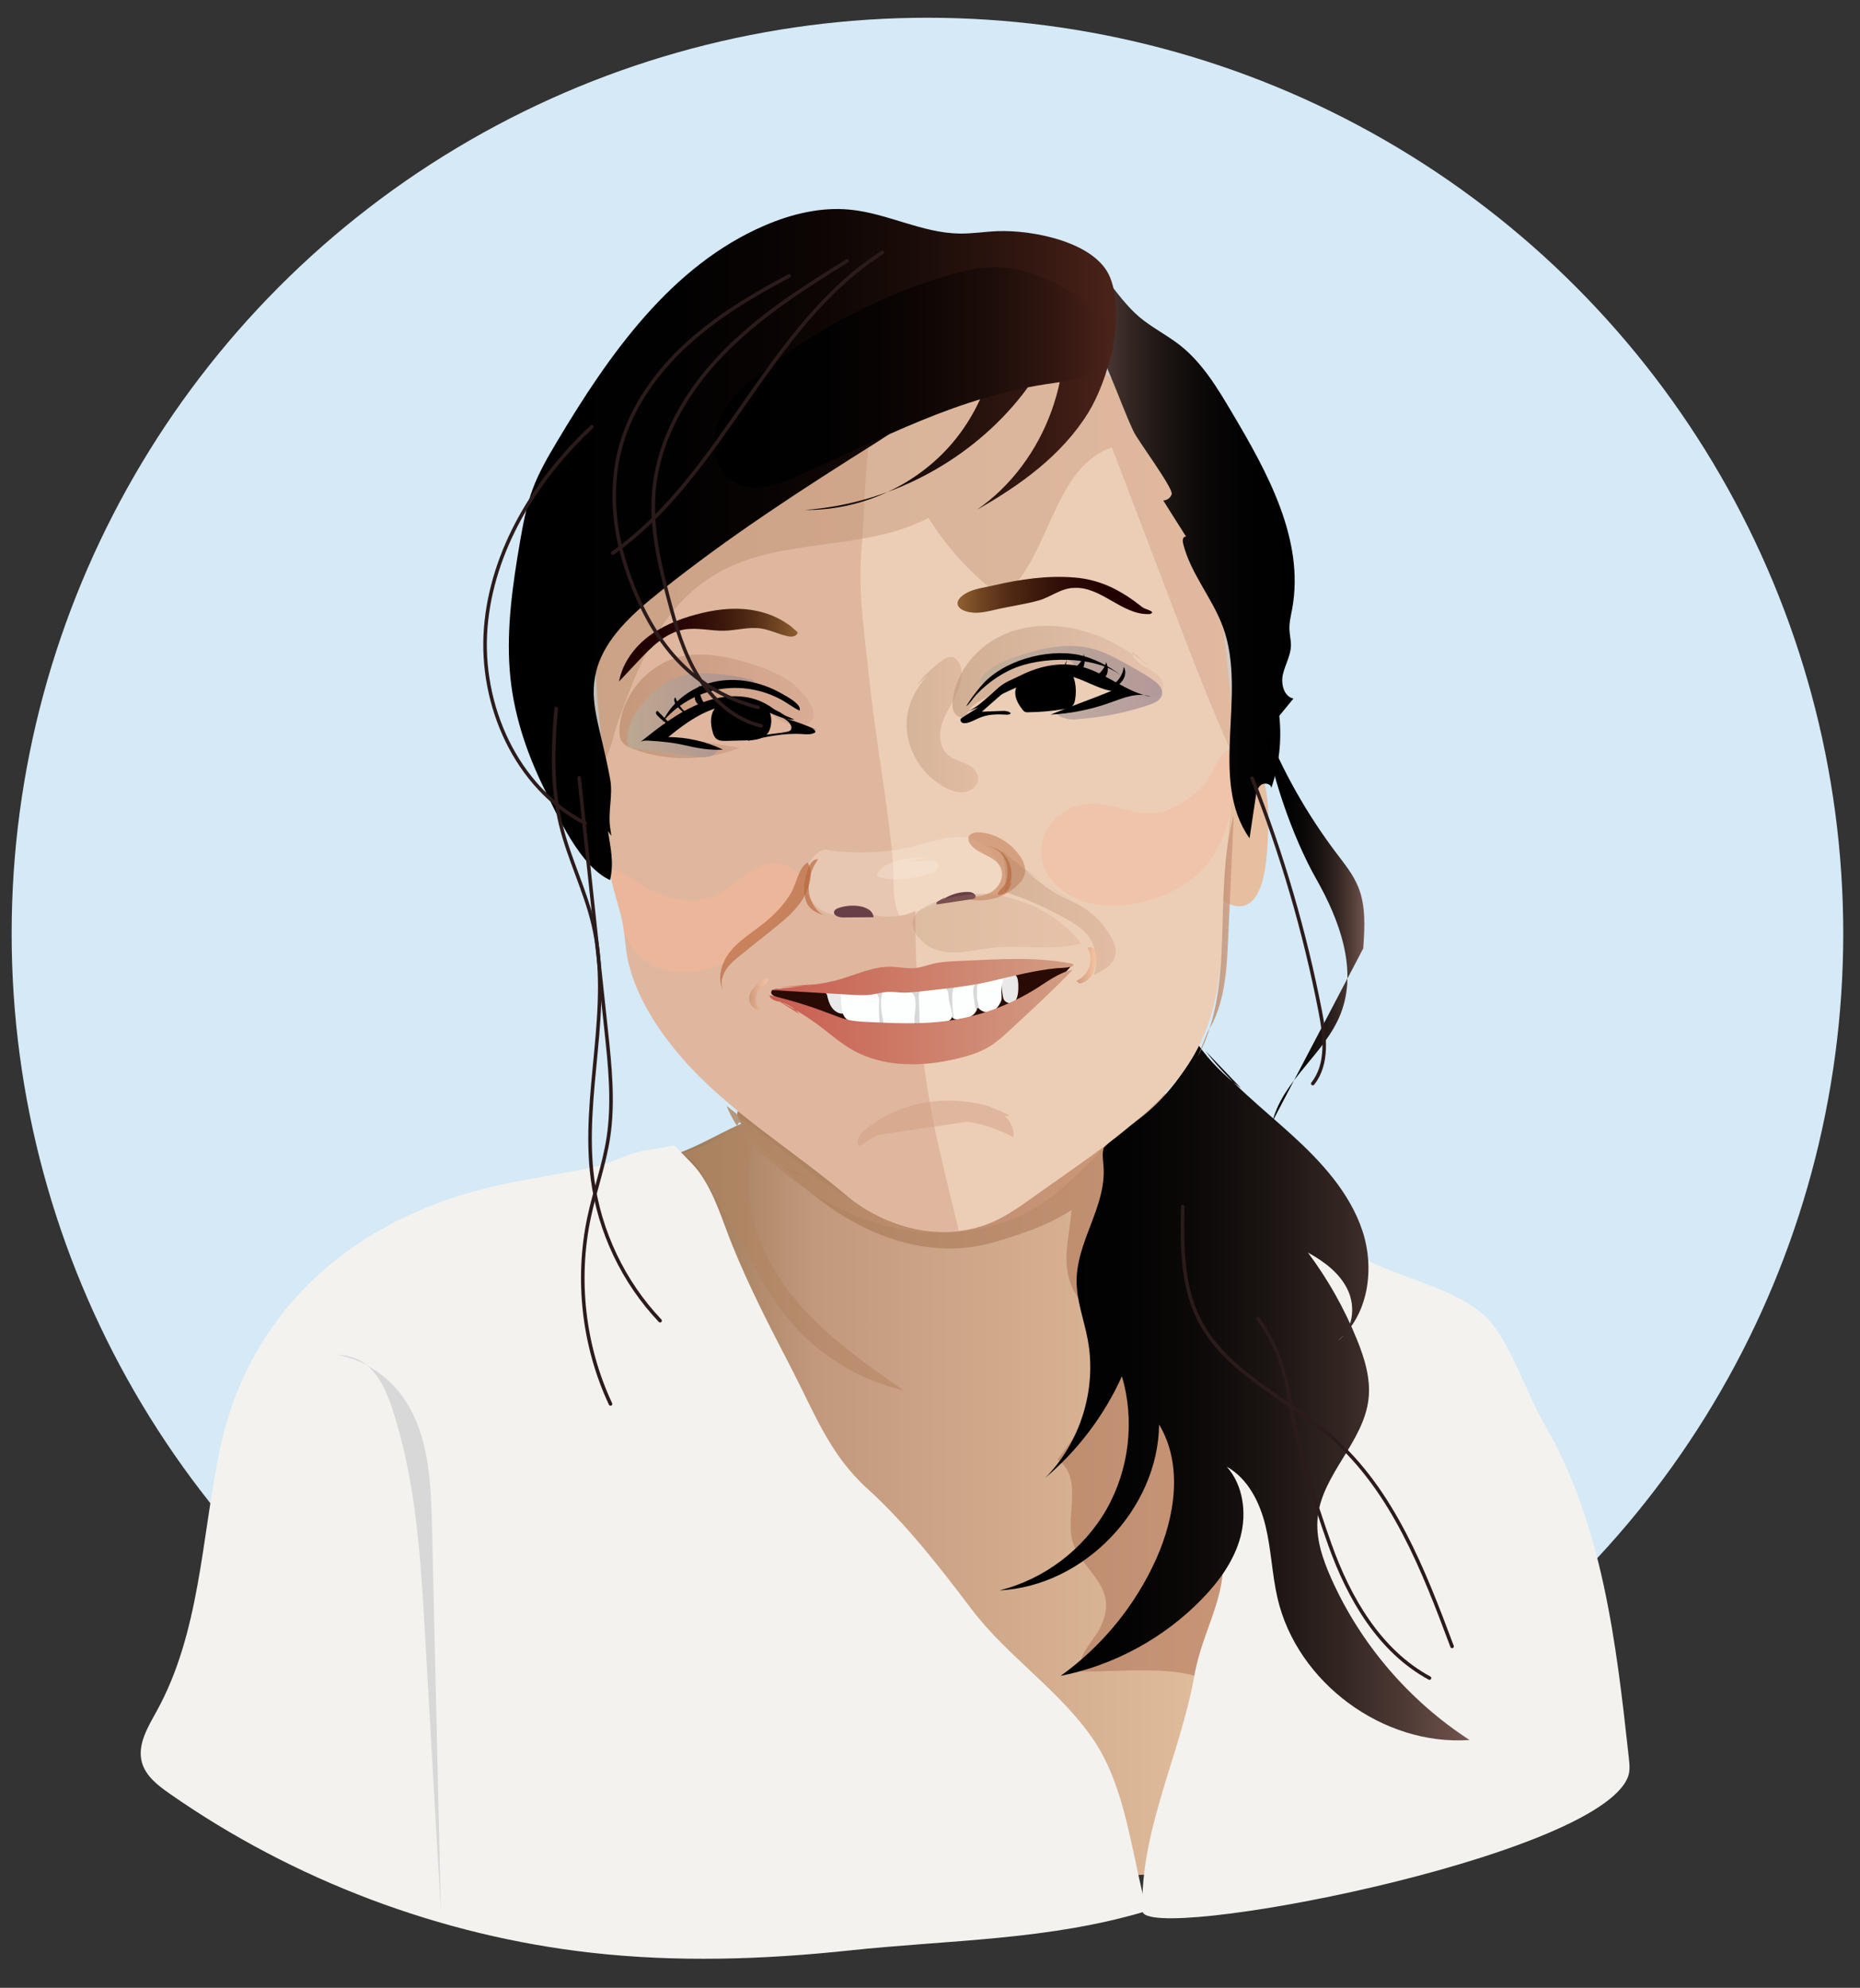 <svg viewBox="0 0 262 280" xmlns:xlink="http://www.w3.org/1999/xlink" xmlns="http://www.w3.org/2000/svg"><rect x="0" y="0" width="262" height="280" fill="#333333" stroke="none"/><defs><style>.cls-1{fill:url(#Namnlös_övertoning_73-2);}.cls-2{fill:url(#Namnlös_övertoning_85-2);}.cls-3{fill:url(#Namnlös_övertoning_1352);}.cls-4{fill:url(#Namnlös_övertoning_1495);}.cls-5{fill:url(#Namnlös_övertoning_1493);}.cls-6{fill:url(#Namnlös_övertoning_1464);}.cls-7{fill:url(#Namnlös_övertoning_1463);}.cls-8{fill:url(#Namnlös_övertoning_1331);}.cls-9{fill:url(#Namnlös_övertoning_1209);}.cls-10{fill:url(#Namnlös_övertoning_1185);}.cls-11{fill:#f3f2ef;}.cls-12{fill:#693f47;}.cls-13{fill:#ecceb7;}.cls-14{fill:#e9e9e9;}.cls-15{fill:#e6bea0;}.cls-16{fill:#fdffff;}.cls-17{fill:#d8d8d8;}.cls-18{fill:#d5e9f6;}.cls-19{fill:#290a04;}.cls-20{fill:url(#Namnlös_övertoning_1300-2);}.cls-20,.cls-21,.cls-22{opacity:.7;}.cls-23{fill:none;stroke:#2c1b1b;stroke-linecap:round;stroke-miterlimit:10;stroke-width:.5px;}.cls-24{fill:url(#Namnlös_övertoning_85-4);}.cls-24,.cls-25{opacity:.4;}.cls-26{fill:url(#Namnlös_övertoning_78-2);opacity:.41;}.cls-27{fill:url(#Namnlös_övertoning_85-6);opacity:.24;}.cls-28{fill:url(#Namnlös_övertoning_85-5);}.cls-28,.cls-29{opacity:.34;}.cls-29{fill:url(#Namnlös_övertoning_85-7);}.cls-21{fill:url(#Namnlös_övertoning_1300);}.cls-30{fill:url(#Namnlös_övertoning_85-3);}.cls-30,.cls-31{opacity:.82;}.cls-31{fill:url(#Namnlös_övertoning_85-8);}.cls-32{fill:url(#Namnlös_övertoning_1209-2);}.cls-33{fill:url(#Namnlös_övertoning_1352-2);}.cls-34{fill:url(#Namnlös_övertoning_73);}.cls-35{fill:url(#Namnlös_övertoning_85);}.cls-22{fill:url(#Namnlös_övertoning_78);}.cls-36{opacity:.59;}.cls-36,.cls-25{fill:#f5b59a;}.cls-37{fill:#fbecdf;opacity:.3;}.cls-38{fill:#d0997d;}.cls-38,.cls-39{opacity:.44;}.cls-39,.cls-40{fill:#b76439;}.cls-40{opacity:.64;}</style><linearGradient gradientUnits="userSpaceOnUse" y2="208.96" x2="183.3" y1="208.96" x1="92.47" id="Namnlös_övertoning_1185"><stop stop-color="#957550" offset=".01"></stop><stop stop-color="#c3997d" offset=".25"></stop><stop stop-color="#e7c5a3" offset="1"></stop></linearGradient><linearGradient gradientUnits="userSpaceOnUse" y2="161.33" x2="118.73" y1="161.33" x1="110.15" id="Namnlös_övertoning_85"><stop stop-color="#aa8260" offset="0"></stop><stop stop-color="#d0997d" offset="1"></stop></linearGradient><linearGradient xlink:href="#Namnlös_övertoning_85" y2="204.57" x2="189.77" y1="204.57" x1="103.85" id="Namnlös_övertoning_85-2"></linearGradient><linearGradient gradientUnits="userSpaceOnUse" y2="196.16" x2="207.02" y1="196.16" x1="140.81" id="Namnlös_övertoning_1209"><stop stop-color="#000" offset="0"></stop><stop stop-color="#020202" offset=".24"></stop><stop stop-color="#0c0908" offset=".42"></stop><stop stop-color="#1c1513" offset=".58"></stop><stop stop-color="#332622" offset=".73"></stop><stop stop-color="#503b36" offset=".87"></stop><stop stop-color="#73554e" offset="1"></stop></linearGradient><linearGradient xlink:href="#Namnlös_övertoning_85" y2="175.8" x2="159.67" y1="175.8" x1="95.7" id="Namnlös_övertoning_85-3"></linearGradient><linearGradient gradientUnits="userSpaceOnUse" y2="99.49" x2="114.61" y1="99.49" x1="87.25" id="Namnlös_övertoning_78"><stop stop-color="#aa8260" offset="0"></stop><stop stop-color="#ddb5a1" offset="1"></stop></linearGradient><linearGradient xlink:href="#Namnlös_övertoning_78" y2="94.61" x2="164.08" y1="94.61" x1="134.17" id="Namnlös_övertoning_78-2"></linearGradient><linearGradient xlink:href="#Namnlös_övertoning_85" y2="77.7" x2="178.89" y1="77.7" x1="79.37" id="Namnlös_övertoning_85-4"></linearGradient><linearGradient gradientUnits="userSpaceOnUse" y2="83.88" x2="162.28" y1="83.88" x1="134.87" id="Namnlös_övertoning_1463"><stop stop-color="#8f6030" offset="0"></stop><stop stop-color="#704522" offset=".12"></stop><stop stop-color="#532c16" offset=".26"></stop><stop stop-color="#3c180c" offset=".42"></stop><stop stop-color="#2b0a05" offset=".58"></stop><stop stop-color="#220201" offset=".76"></stop><stop stop-color="#1f0000" offset="1"></stop></linearGradient><linearGradient gradientUnits="userSpaceOnUse" y2="90.87" x2="112.51" y1="90.87" x1="87.2" id="Namnlös_övertoning_1464"><stop stop-color="#1f0000" offset="0"></stop><stop stop-color="#220201" offset=".24"></stop><stop stop-color="#2b0a05" offset=".42"></stop><stop stop-color="#3c180c" offset=".58"></stop><stop stop-color="#532c16" offset=".74"></stop><stop stop-color="#704522" offset=".88"></stop><stop stop-color="#8f6030" offset="1"></stop></linearGradient><linearGradient gradientUnits="userSpaceOnUse" y2="96.17" x2="163.71" y1="96.17" x1="138.01" id="Namnlös_övertoning_1300"><stop stop-color="#b9ae9a" offset="0"></stop><stop stop-color="#9e8791" offset="1"></stop></linearGradient><linearGradient xlink:href="#Namnlös_övertoning_1300" y2="100.72" x2="106.77" y1="100.72" x1="88.35" id="Namnlös_övertoning_1300-2"></linearGradient><linearGradient gradientUnits="userSpaceOnUse" y2="140.01" x2="108.21" y1="140.01" x1="105.51" id="Namnlös_övertoning_73"><stop stop-color="#d0997d" offset="0"></stop><stop stop-color="#f5c5a3" offset="1"></stop></linearGradient><linearGradient xlink:href="#Namnlös_övertoning_73" y2="135.97" x2="154.47" y1="135.97" x1="151.6" id="Namnlös_övertoning_73-2"></linearGradient><linearGradient xlink:href="#Namnlös_övertoning_85" y2="102.06" x2="137.78" y1="102.06" x1="127.71" id="Namnlös_övertoning_85-5"></linearGradient><linearGradient xlink:href="#Namnlös_övertoning_85" y2="130.02" x2="152.29" y1="130.02" x1="128.53" id="Namnlös_övertoning_85-6"></linearGradient><linearGradient xlink:href="#Namnlös_övertoning_85" y2="128.53" x2="157.17" y1="128.53" x1="141.01" id="Namnlös_övertoning_85-7"></linearGradient><linearGradient gradientUnits="userSpaceOnUse" y2="143.26" x2="151.13" y1="143.26" x1="108.41" id="Namnlös_övertoning_1493"><stop stop-color="#c95d51" offset="0"></stop><stop stop-color="#d29e82" offset="1"></stop></linearGradient><linearGradient gradientUnits="userSpaceOnUse" y2="137.62" x2="151.21" y1="137.62" x1="108.49" id="Namnlös_övertoning_1495"><stop stop-color="#c95d51" offset="0"></stop><stop stop-color="#d29e82" offset="1"></stop></linearGradient><linearGradient gradientUnits="userSpaceOnUse" y2="76.32" x2="182.38" y1="76.32" x1="150.7" id="Namnlös_övertoning_1331"><stop stop-color="#73554e" offset="0"></stop><stop stop-color="#503b36" offset=".13"></stop><stop stop-color="#332622" offset=".27"></stop><stop stop-color="#1c1513" offset=".42"></stop><stop stop-color="#0c0908" offset=".58"></stop><stop stop-color="#020202" offset=".76"></stop><stop stop-color="#000" offset="1"></stop></linearGradient><linearGradient gradientUnits="userSpaceOnUse" y2="76.71" x2="157.19" y1="76.71" x1="71.67" id="Namnlös_övertoning_1352"><stop stop-color="#000" offset="0"></stop><stop stop-color="#020101" offset=".28"></stop><stop stop-color="#0c0504" offset=".5"></stop><stop stop-color="#1c0d09" offset=".69"></stop><stop stop-color="#331711" offset=".86"></stop><stop stop-color="#4b231a" offset="1"></stop></linearGradient><linearGradient xlink:href="#Namnlös_övertoning_1209" y2="130.03" x2="192.19" y1="130.03" x1="178.08" id="Namnlös_övertoning_1209-2"></linearGradient><linearGradient xlink:href="#Namnlös_övertoning_1352" y2="53.15" x2="156.77" y1="53.15" x1="100.61" id="Namnlös_övertoning_1352-2"></linearGradient><linearGradient xlink:href="#Namnlös_övertoning_85" y2="131.83" x2="173.79" y1="131.83" x1="168.71" id="Namnlös_övertoning_85-8"></linearGradient></defs><g id="MOA_2"><g id="BG-3"><circle r="129" cy="131.5" cx="130.64" class="cls-18"></circle></g><path d="M92.47,163.35c5.96,23.24,12.43,47.44,28.37,65.37,3.79,4.26,8.04,8.08,11.89,12.29,3.55,3.89,7.47,8.35,10.24,12.81s4.35,8.22,10.34,9.7c4.34,1.07,8.91,.57,13.33-.08,1.7-.25,3.41-.52,5.02-1.13,4.26-1.62,7.36-5.49,9.09-9.7,4.26-10.36,2.36-22.1,.17-32.73-1.17-5.71-2.47-11.39-3.77-17.07-1.18-5.19-1.52-11.84-5.01-16.05-3.59-4.33-5-8.96-5.46-14.59-.42-5.16-.15-10.38-.92-15.5-.09-.6-.2-1.21-.53-1.71-1.07-1.65-3.56-1.25-5.39-.52-7.66,3.05-14.44,7.9-22.93,8.36-3.8,.2-7.58-1.79-11.16-3.03-4.06-1.4-8.19-2.68-12.47-3.14-8.02-.86-13.12,5.08-20.81,6.74Z" class="cls-10"></path><g><path d="M110.15,158.34c.13,.17,.28,.32,.41,.48,2.72,1.84,5.45,3.68,8.17,5.51l-8.59-6Z" class="cls-35"></path><path d="M189.25,230.99c-.16-1.06-.35-2.16-.52-3.32-2.06-13.6-3.02-27.25-4.85-40.87-.27-1.98-.56-3.99-1.35-5.83-.81-1.89-2.12-3.53-3.55-5.02-3.36-3.51-7.39-6.28-11.43-8.98-2.75-1.84-5.68-3.7-8.98-3.96-.58-.05-1.14-.03-1.69,.04,.39-1.25,.57-2.56,.43-3.88-4.44,2.55-8.88,5.1-13.32,7.65-3.75,2.15-7.72,4.37-12.05,4.4-2.86,.02-5.64-.93-8.22-2.16-5.06-2.41-9.57-5.93-13.16-10.23l-3.35-2.26c-1.1-.74-3.09-1.17-3.34,.14-.11,.59,.3,1.14,.69,1.59,4.18,4.87,8.7,9.56,14.16,12.94,5.46,3.38,12,5.35,18.34,4.38,2.01-.31,3.97-.9,5.9-1.55,2.78-.93,5.55-2.02,7.98-3.63-.3,4.04-1.66,7.7,.4,11.51,1.17,2.15,2.77,4.09,3.53,6.42,1.98,6.01-2.07,12.18-5.91,17.22,3.75,2.57,1,8.13,2.17,11.68,1.39,4.22,6.55,6.17,3.94,11.8-1,2.17-3.5,4.08-2.75,6.35,5.41,.25,17.95-1.69,20,3.72,1.84,4.85-5.68,11.32,.49,13.84,4.26,1.74,10.96-4.38,13.29-7.11,4.28-5.03,3.98-9.31,3.13-14.87Z" class="cls-2"></path></g><path d="M167.44,170.33c-.49-.07-1.03-.13-1.43,.16-.46,.33-.54,.97-.58,1.53-.95,15.47,3.55,30.54,6.57,45.55,1.35,6.7-2.57,11.67-3.76,18.44-1.94,11.03-7.69,21.85-7.31,33.17,.15,4.66,63.97-7.42,68.38-18.88,.32-.84,.23-1.77,.13-2.66-1.77-16.21-3.71-32.96-11.9-47.05-2.43-4.17-4.7-11.19-7.79-14.63-3.49-3.89-11.02-5.63-15.66-7.74-8.47-3.84-17.46-6.51-26.66-7.88Z" class="cls-11"></path><path d="M169.82,148.05c3.42,4.5,7.95,8,12.13,11.8,4.18,3.8,8.16,8.13,9.95,13.49,1.79,5.36,.87,11.97-3.5,15.55,2.17-1.49,2.58-4.72,1.48-7.12s-3.33-4.07-5.64-5.33c2.81,3.76,5.13,7.88,6.89,12.22,1.09,2.68,1.97,5.54,1.64,8.41-.69,6.06-6.54,10.6-7.16,16.67-.3,2.94,.69,5.85,1.89,8.55,4.12,9.27,10.99,17.29,19.5,22.8-12.17,.87-24.3-8.09-27.05-19.98-.77-3.34-.88-6.81-1.68-10.14s-2.47-6.69-5.46-8.37c2.31,2.61,2.82,6.48,1.93,9.85s-3.01,6.29-5.44,8.79c-5.34,5.5-12.38,9.33-19.9,10.82,5.84-4.18,10.55-9.95,13.48-16.51,2.67-5.99,3.76-13.28,.39-18.9-.13,11.91-10.58,22.78-22.48,23.37,6.28-1.56,11.85-5.78,15.06-11.4,3.21-5.62,4.02-12.56,2.18-18.76-2.48,5.5-6.2,10.43-10.81,14.32,4.99-5.02,7.31-12.57,5.99-19.53-.52-2.77-1.58-5.46-1.56-8.28,.03-5.52,4.17-10.48,3.8-15.98-.07-1.03-.29-2.11,.15-3.04,.43-.9,1.36-1.43,2.22-1.94,4.77-2.86,8.64-7.2,10.95-12.25,1.68,2.34,3.73,4.42,6.05,6.12" class="cls-9"></path><path d="M109.17,163.91c-3.04-1.93-5.46-4.81-6.83-8.14,3.41,2.7,6.82,5.41,10.24,8.11,2.34,1.85,4.69,3.72,7.32,5.13,3.61,1.95,7.7,3.01,11.8,3.06,2.62,.03,5.27-.35,7.71-1.3,7.57-2.96,12.45-11,20.26-13.26-2.11,2.1-4.22,4.21-6.33,6.31-1.91,1.91-3.84,3.82-6.06,5.37-5.26,3.67-11.97,5.03-18.35,4.26-6.37-.77-12.41-3.57-17.5-7.48-2.7-2.07-5.16-4.46-7.31-7.1,.65,.29,.19-1.25-.12-.61s-.94,1.05-1.56,1.41c-2.11,1.24-4.39,2.2-6.75,2.86,1.81,.41,2.92,2.19,3.82,3.81,1.96,3.53,3.93,7.06,5.89,10.59,1.7,3.05,3.4,6.12,5.61,8.82,4.1,5.03,9.91,8.63,16.24,10.08-5.93-4.14-11.96-8.38-16.32-14.15-4.36-5.77-6.85-13.43-4.75-20.35,2.2,2.29,5.06,3.92,8.15,4.66" class="cls-30"></path><path d="M173.29,111.76c.86-2.98,1.73-5.55,2.11-6.77,3.07,3.23,3.44,8.14,3.21,12.59-.15,2.84-.27,11.98-5.61,9.71-3.17-1.35-1.49-9.33,.29-15.52Z" class="cls-15"></path><path d="M85.8,122.16c.34,2.33,1.08,4.52,1.69,6.83s.51,4.59,1.11,6.91c1.24,4.84,4.2,9.37,7.44,13.1,6.62,7.61,15.44,12.82,23.07,19.28,5.61,4.75,13.82,6.81,20.57,3.91,2.2-.94,4.16-2.35,6.1-3.74,6.79-4.88,14.04-9.44,19.56-15.82,6.07-7.02,6.92-15.39,6.97-24.4,.05-9.04,2.25-18.6,1.31-27.51-1.05-9.94-1.82-20.55-5.22-30-3.72-10.36-11.49-19.89-22.11-22.8-6.96-1.9-14.37-.82-21.38,.87-8.43,2.04-16.64,4.94-24.48,8.64-3.82,1.81-7.65,3.88-10.37,7.12-5.78,6.87-6.44,16.83-6.32,25.41,.07,4.86,.48,9.72,1.03,14.54,.61,5.39,.68,10.32,.86,15.76,.02,.64,.08,1.27,.17,1.89Z" class="cls-13"></path><path d="M111.61,96.27c-1.94-1.49-4.29-2.34-6.64-3.02-2.93-.84-6.03-1.43-9-.78-4.73,1.04-8.49,5.49-8.71,10.33-.02,.51,0,1.04,.23,1.49,.34,.64,1.07,.98,1.75,1.23,4.78,1.77,10.2,1.7,14.94-.18-3.88-.64-7.75-1.28-11.63-1.93,1.96-1.08,3.92-2.16,5.88-3.24,1.61-.89,3.31-1.8,5.15-1.83,3.24-.05,6.25,4.19,9.03,3.89,4.17-.45,.84-4.56-1-5.96Z" class="cls-22"></path><path d="M164.08,95.79c-3.04-2.81-6.49-5.25-10.41-6.59s-8.33-1.5-12.13,.12-6.86,5.19-7.34,9.29c-.08,.66-.07,1.38,.32,1.92s1.29,.73,1.71,.22c.07-.84,.85-1.42,1.57-1.86,3-1.84,6.29-3.29,9.78-3.8s7.18-.05,10.22,1.72c1.07,.62,2.1,1.42,3.33,1.6s2.71-.59,2.72-1.82c.02-2.3-4.38-2.56-4.38-4.86" class="cls-26"></path><path d="M131.77,159.43c-2.23-10.39-2.79-20.59-2.84-31.18-.67,.41-1.43,.67-2.21,.74-1.17-2.08-.74-5.24-.94-7.56-.24-2.72-.57-5.42-.94-8.12-.75-5.52-1.66-11.01-2.27-16.55-.23-2.08-.46-4.15-.69-6.23-.34-3.1-.68-6.2-.68-9.31,0-2.11,.17-4.21,.33-6.32,.44-5.67,.42-28.75,8.49-30.74-8.23,2.03-21.94,9.62-29.6,13.25-3.82,1.81-7.65,3.88-10.37,7.12-5.78,6.87-6.44,16.83-6.32,25.41,.07,4.86,.48,9.72,1.03,14.54,.61,5.39,.68,10.32,.86,15.76,.02,.64,.08,1.27,.17,1.89,.34,2.33,1.08,4.52,1.69,6.83,.61,2.33,.51,4.59,1.11,6.91,1.24,4.84,4.2,9.37,7.44,13.1,6.62,7.61,15.44,12.82,23.07,19.28,4.38,3.71,10.34,5.76,15.96,5.11-1.19-4.89-2.33-9.46-3.3-13.95Z" class="cls-38"></path><path d="M122.48,128.65c2.32,.91,4.94,.33,7.28-.52s4.66-1.94,7.14-2.06c1.26-.06,2.72,.06,3.55-.88,.54-.62,.61-1.52,.49-2.33-.34-2.22-2.08-4.16-4.25-4.74-2.41-.65-4.92,.29-7.33,.92-4.11,1.09-8.44,1.33-12.64,.71-.22-.03-.44-.07-.66-.04-.34,.04-.64,.24-.91,.45-1.24,1-1.94,2.63-1.81,4.21s1.08,3.08,2.46,3.86c1.61,.91,3.56,.84,5.41,.75,1.88-.09,3.77-.19,5.65-.28" class="cls-37"></path><path d="M101.19,80.65c8.94-5.03,20.51-2.94,29.6-7.7,2.08,3.36,4.66,6.41,7.64,9.01,.89,.78,2,1.57,3.15,1.29,.78-.18,1.37-.82,1.86-1.46,4.76-6.23,5.78-16.19,13.18-18.78,2.81,7.38,5.62,14.75,8.43,22.13,3.2,8.39,6.4,16.8,10.31,24.89,5.41-13.77,4.59-29.85-2.19-43-6.73-13.07-20.81-23.46-35.37-21.39-7.88,1.12-14.83,5.61-21.3,10.24-10.89,7.79-21.36,16.38-29.64,26.9-3.19,4.05-6.11,8.52-7.14,13.58-.5,2.47-.88,10.85,2.28,12.18,3.4,1.43,4.09-4.22,5.04-6.84,2.94-8.13,6.18-16.56,14.16-21.04Z" class="cls-24"></path><path d="M140,82.45c3.7-.86,7.51-1.41,11.3-1.11s6.65,1.84,9.63,4.2c.37,.29,1.65,.52,1.3,.83-.13,.11-.32,.13-.49,.13-3.73,.06-6.67-3.89-10.4-3.69-1.84,0-3.34,1.3-5.03,1.77-1.98,.55-4.17,.84-6.2,1.32-1.06,.25-2.14,.5-3.22,.38-2.01-.23-2.83-1.45-.98-2.62,1.17-.74,2.77-.9,4.09-1.21Z" class="cls-7"></path><path d="M112.51,89.29c-1.74-1.93-4.26-3.04-6.83-3.4s-5.2,0-7.71,.69c-2.43,.66-4.81,1.64-6.78,3.19s-3.53,3.74-3.99,6.22c.92-.98,1.85-1.96,2.77-2.94,1.78-1.89,3.75-3.89,6.31-4.36,1.9-.35,3.84,.2,5.76,.15,1.71-.04,3.41-.56,5.11-.32,1.39,.2,2.66,.9,4.05,1.14,.51,.08,1.25-.16,1.11-.65-.52-.45-1.04-.9-1.55-1.34" class="cls-6"></path><path d="M149.17,100.87c1.04,.51,2.25,.47,3.39,.37,3.18-.28,6.32-.94,9.34-1.96,.75-.26,1.61-.65,1.78-1.43,.19-.88-.62-1.64-1.37-2.15-1.22-.83-2.5-1.55-3.79-2.26-1.52-.83-3.07-1.65-4.75-2.08-3.61-.93-7.43,.01-10.95,1.26-1.44,.51-2.9,1.1-4,2.18-.44,.44-.84,1-.82,1.62,3.11-1.57,6.3-3.16,9.75-3.63,1.08-.15,2.25-.16,3.17,.41,.19,.12,.37,.38,.22,.53-.05,.05-.13,.07-.2,.08-1.44,.3-3.03,.12-4.31,.85,1.82-.09,3.66-.13,5.46,.17s3.58,.96,4.98,2.13c.11,.09,.21,.19,.26,.31,.08,.22-.04,.47-.22,.62s-.42,.21-.65,.26c-2.6,.66-5.17,1.46-7.69,2.39,.84,.64,1.94,.93,2.99,.78" class="cls-21"></path><path d="M143.98,99.9c.13,.17,.28,.34,.48,.4,.11,.04,.23,.03,.35,.03,1.7-.02,3.4-.17,5.08-.45,.45-.07,.95-.18,1.24-.53,.19-.22,.26-.52,.31-.81,.15-.82,.14-1.66-.03-2.48-.11-.54-.32-1.11-.79-1.41-.22-.14-.48-.2-.74-.25-3.41-.63-9.17,1.36-5.9,5.49Z"></path><path d="M143.38,96.73c-2.05,.95-4.01,1.79-5.91,3.07,1.18-.8,2.16-2.08,3.26-3.01,.9-.76,1.91-1.09,2.96-1.62,2.63-1.33,5.67-2.01,8.59-1.28,3.49,.88,6.33,3.63,9.87,4.26-1.85-.72-3.89,.15-5.76,.82-2.7,.97-5.54,1.54-8.4,1.69,2.65-1.1,5.92-2.24,8.57-3.34-1.91-.28-4.08-1.73-5.98-2.11-2.36-.48-5.03,.51-7.21,1.52Z"></path><path d="M138.16,96.67c2.98-3.6,9.24-5.35,13.82-4.42,1.71,.35,4.23,1.48,6.01,2.96-3.66-2.96-11.51-2.77-15.5-.93-1.27,.58-2.45,1.34-3.53,2.23-.54,.45-1.06,.94-1.54,1.46-.42,.45-.83,1.2-1.33,1.52,.58-.97,1.33-1.94,2.06-2.82Z"></path><path d="M106.73,96.28c-1.49-.87-3.26-1.08-4.97-1.26-1.52-.17-3.06-.33-4.57-.09-2.59,.42-4.87,2.04-6.57,4.03-1.3,1.52-2.36,3.41-2.26,5.41,.02,.37,.12,.8,.45,.96,.11,.05,.23,.07,.35,.09,2.95,.39,5.9,.79,8.86,1.18,1.16,.16,2.68,.11,3.09-.99-2.94-.9-5.95-1.59-8.99-2.07,.53-.77,1.06-1.54,1.6-2.31,.58-.84,1.17-1.7,1.92-2.4,1.42-1.34,3.35-2.06,5.29-2.33s3.91-.1,5.85,.14c-.72-.72-1.54-1.35-2.42-1.86" class="cls-20"></path><path d="M111.05,101.01c-1.27-.55-2.35-1.48-3.6-2.08-2.68-1.3-5.92-1.01-8.69,.1-3.31,1.32-5.8,3.31-8.58,5.5,.34-.24,.8-.22,1.21-.2,1.8,.1,3.39,.26,5.13,.66s3.52,.72,5.32,.6c-2.4-1.16-5.06-1.76-7.72-1.76,1.72-1.4,3.51-2.75,5.54-3.63s4.34-1.28,6.48-.69c1.96,.54,3.74,1.88,5.78,1.85-1.24-.51-2.43-1.14-3.55-1.88"></path><path d="M112.14,101.82c.7,.22,1.4,.46,2.09,.72,.29,.11,.62,.29,.63,.6-.51,.37-1.21,.3-1.84,.26-2.6-.18-5.18,.4-7.72,.97,1.62-1.02,3.67-.91,5.55-1.29,.18-.04,.36-.08,.49-.21,.3-.31,.07-.83-.23-1.13-.3-.31-.67-.56-1.08-.72,1.73,.47,3.42,1.08,5.06,1.82"></path><path d="M137.84,99.62l-2.27,1.44c-.1,.06-.2,.13-.25,.23-.08,.18,.03,.4,.2,.5s.38,.09,.58,.06c.73-.12,1.36-.55,2.05-.81,1.1-.43,2.32-.45,3.51-.38,.26,.02,.55,.02,.72-.18-.3-.35-.83-.36-1.28-.34-.93,.04-1.87,.08-2.8,.11,.95-.83,1.9-1.66,2.85-2.5,.37-.33,.78-.73,.75-1.23-.71,.04-1.32,.47-1.87,.92-1.22,1-2.33,2.18-3.77,2.8"></path><path d="M110.68,98.03c-2.84-1.77-6.3-2.65-9.6-2.08s-6.37,2.69-7.75,5.74c2-2.39,4.86-4.05,7.94-4.59s6.33,.04,9.03,1.6c.78,.45,1.5,1.01,2.32,1.4,.34-.77-1.36-1.73-1.93-2.08Z"></path><path d="M100.41,103.2c.1,.31,.23,.63,.47,.84,.38,.33,.93,.33,1.43,.32,.97-.03,1.94-.05,2.9-.08,1.07-.03,2.29-.13,2.93-.98,.24-.32,.37-.72,.44-1.12,.14-.79,.07-1.68-.46-2.28-.52-.59-1.34-.78-2.11-.94-1.71-.34-3.56-.65-5.23,.05,.11-.03,.22-.05,.32-.07-.12,.52-.55,.95-.74,1.46-.33,.9-.22,1.89,.06,2.79Z"></path><path d="M99.72,99.63c-.87-.74-1.31-1.95-1.14-3.07-.53,.5-.85,1.26-.68,1.96s.97,1.24,1.65,1c.14-.05,.29-.17,.24-.31"></path><path d="M96.86,100.82c-.55-.39-1.05-.84-1.49-1.35-.31-.36-.58-.93-.24-1.25,.33,.93,.95,1.76,1.75,2.34"></path><path d="M94.49,102.24c-.7-.37-1.34-.86-1.88-1.44-.1-.1-.19-.22-.21-.36s.07-.3,.21-.31c.65,.66,1.3,1.32,1.95,1.97"></path><path d="M149.76,94.93c.64-.29,1.29-.59,1.84-1.04s.99-1.06,1.08-1.76c.15,.7,.17,1.47-.18,2.09s-1.19,1.01-1.82,.66c-.03-.01-.05-.03-.08-.04"></path><path d="M153.77,95.46c.99-.32,1.79-1.17,2.05-2.18,.21,.52,.31,1.11,.12,1.64s-.71,.96-1.26,.92c-.08,0-.18-.03-.22-.1s0-.19,.09-.18"></path><path d="M156.59,96.53c.94-.52,1.59-1.52,1.7-2.59,.35,.54,.24,1.27-.1,1.81s-.87,.94-1.38,1.31"></path><path d="M149.28,94.47c.7-.57,1.11-1.48,1.09-2.38-.04,.86-.23,1.7-.56,2.49"></path><path d="M143.68,120.58c.53,.79,.91,1.77,.64,2.68-.15,.5-.48,.92-.85,1.3-2.07,2.12-5.43,2.85-8.2,1.8,1.4,.03,2.86,.05,4.1-.57s2.17-2.13,1.67-3.43c-.46-1.2-1.82-1.71-2.95-2.31-2.44-1.31-2.25-3.27,.65-2.72,1.97,.37,3.82,1.61,4.93,3.27Z" class="cls-39"></path><path d="M112.69,123.84c.06-.13,.1-.26,.08-.4-.04-.29-.31-.46-.6-.56-.62-.75-1.59-1.25-2.57-1.32-1.62-.12-3.17,.66-4.49,1.59-1.33,.93-2.53,2.05-3.98,2.79-2.95,1.51-6.12,.96-9.04-.32-1.31-.57-2.23-1.29-3.35-2.1-.37-.27-1.95-.82-2.92-1.27,.34,2.29,1.07,4.45,1.67,6.74,.2,.78,.33,1.55,.42,2.32,1.08,2.47,2.72,4.48,5.72,5.28,3.97,1.06,8.29-.36,11.52-2.89,3.13-2.46,5.38-5.87,7.28-9.37l.38,.25c0-.26-.05-.51-.12-.75Z" class="cls-36"></path><path d="M107.56,130.07c-1.59,1.27-3.38,2.34-4.67,3.92s-1.97,3.89-.97,5.67c-.48-.92-.27-2.08,.28-2.97s1.37-1.55,2.18-2.2c1.47-1.18,2.93-2.35,4.4-3.53,1.7-1.36,3.44-2.77,4.5-4.67,.71-1.28,1.41-3.57,.47-4.79-1.3,.75-1.57,3.06-2.36,4.34-1,1.63-2.34,3.04-3.82,4.23Z" class="cls-40"></path><path d="M107.4,138.16c-.82,.5-1.64,1.18-1.85,2.12s.56,2.1,1.5,1.93c-.86-.91-.7-2.57,.31-3.3,.4-.29,.99-.65,.81-1.11-1.68,.22-2.86,2.24-2.22,3.81" class="cls-34"></path><path d="M152.01,138.53c.75-.04,1.4-.56,1.79-1.19s.54-1.39,.63-2.13c.06-.44,.09-.92-.13-1.32s-.77-.63-1.13-.36c1,1.57,.18,3.97-1.57,4.61" class="cls-1"></path><path d="M123.04,129.23c0-.84-.91-1.37-1.73-1.54-1.05-.22-2.16-.14-3.18,.2-.26,.09-.55,.23-.63,.5-.17,.56,.66,.85,1.25,.84,1.41-.01,2.83-.02,4.24-.03,.03-.57-.43-1.13-.99-1.22" class="cls-12"></path><path d="M131.94,127.41c1.2-1.18,2.9-1.84,4.59-1.77,.48,.02,1.13,.44,.83,.82-.11,.14-.3,.17-.47,.2-1.65,.25-3.3,.49-4.95,.74-.05-.11-.04-.25,.03-.36,.39-.22,.79-.43,1.18-.65" class="cls-12"></path><path d="M133.55,92.53c-2.63,1.95-4.98,4.55-5.66,7.75-.89,4.19,1.52,8.75,5.33,10.69,.86,.44,1.84,.76,2.79,.58s1.82-1.02,1.77-1.98c-.05-.94-.91-1.63-1.77-2.02s-1.82-.62-2.52-1.25c-1.08-.97-1.26-2.64-.89-4.04s1.18-2.64,1.85-3.93,1.2-2.74,.94-4.17c-.14-.79-.68-1.63-1.48-1.64-.44,0-.84,.25-1.2,.51-1.36,.97-2.57,2.15-3.59,3.47" class="cls-28"></path><path d="M130.01,132.69c1.22,1.15,2.99,1.52,4.67,1.47s3.32-.46,4.98-.65c4.2-.47,8.54,.48,12.63-.6-2.88-3.82-7.33-6.04-12.16-6.93-3.11-.57-15.88,1.24-10.12,6.71Z" class="cls-27"></path><path d="M162.77,114.52c-3.04,.31-6.07-1.42-9.17-1.31-6.01,.22-9.38,7.06-4.85,11.46,4.9,4.75,13.59,3.09,18.68-.51,2.89-2.05,4.57-5.02,5.62-8.48,.25-.81,1.43-10.48,.58-10.28-2.11,.48-2.58,3.35-3.77,4.8-1.47,1.81-4.21,3.79-6.52,4.24-.2,.04-.39,.07-.59,.09Z" class="cls-25"></path><path d="M144.52,122.69c1.55,1.28,3.11,2.58,4.88,3.51,.9,.47,1.86,.85,2.74,1.35,1.88,1.06,3.45,2.67,4.45,4.59,.37,.71,.67,1.51,.55,2.3-.23,1.45-1.74,2.28-3.08,2.89,.75-1.93,.33-4.27-1.04-5.82-.71-.8-1.64-1.39-2.57-1.92-2.83-1.64-5.83-2.97-8.95-3.97,.31-1.96,.14-4-.5-5.88,3.34,2.79,6.89,5.34,10.61,7.61" class="cls-29"></path><path d="M109.48,139.38c11.5-.79,23-1.59,34.42-3.13,2.3-.31,4.66-.65,6.92-.12-1.32,1.66-3.15,2.84-4.96,3.96-2.76,1.71-5.57,3.38-8.57,4.63s-6.23,2.05-9.48,1.96c-1.84-.05-3.67-.38-5.48-.72-1.42-.27-2.87-.55-4.16-1.21-1.19-.61-2.2-1.53-3.35-2.21-1.71-1.01-3.67-1.48-5.54-2.14-.34-.12-.74-.38-.64-.72,.08-.27,.43-.34,.71-.35,2.88-.2,5.75-.39,8.63-.59" class="cls-19"></path><path d="M116.49,140.14c.14,.62,.31,1.24,.67,1.76s.96,.92,1.59,.88c-.1-.96-.21-1.91-.31-2.87-.75-.11-1.5-.22-2.26-.33" class="cls-14"></path><path d="M141.92,141.23c-.63-.22-.62-.76-.73-1.33-.12-.69-.16-1.4-.11-2.1,0-.04,0-.07,.02-.11,.02-.03,.06-.06,.1-.07,.39-.19,.82-.28,1.25-.35s.7,.06,.84,.47c.18,.5,.16,1.22,.14,1.74-.04,.89-.33,2.17-1.51,1.76Z" class="cls-14"></path><path d="M141.08,140.26c.01,.16,.02,.33,0,.49-.04,.34-.31,.76-.51,1.03-.24,.33-.58,.59-.96,.73-.89,.32-2.09-.34-2.04-1.28,.31,.61-.04,1.4-.6,1.8s-1.28,.49-1.96,.55c-.36,.03-.84-.04-.88-.39-.18,.69-1.04,.92-1.74,1.02-.6,.09-1.19,.17-1.79,.26-.27,.04-.55,.08-.8-.01s-.47-.35-.42-.61c-1.01,.66-2.19,1.07-3.39,1.17-.66,.06-1.39,0-1.88-.45l-3.17-.45c-.65-.09-1.34-.21-1.8-.67-.51-.51-.59-1.29-.64-2.01-.04-.55-.08-1.1-.12-1.65,6.63-.36,13.2-1.51,19.82-1.96,.42-.03,.83-.1,1.25-.11,.49-.01,.9,.04,1.39-.04,.14-.02,.3-.03,.38,.08,.18,.27-.04,.67-.1,.94-.1,.45-.07,.97-.04,1.43,0,.05,0,.09,.01,.14Z" class="cls-16"></path><path d="M123.81,141.66c0,.94,0,1.89,.14,2.83,.15,.12,.4,0,.47-.18s.02-.38-.02-.57c-.15-.66-.25-1.33-.28-2-.04-.72-.09-1.81,.52-2.32-.52,.01-1.05,.1-1.55,.25,.25-.08,.64,.68,.7,.84,.14,.4,.02,.75,.02,1.15Z" class="cls-17"></path><path d="M128.81,143.82c.02,.12,.05,.23,.1,.31,.06,.09,.63,.37,.63,.1-.01-.91-.04-1.81-.07-2.72-.03-.8-.23-1.59,.32-2.27-.66,0-1.32,.08-1.97,.22,.46,.13,.86,.49,1.02,.94,.13,.34,.12,.72,.12,1.08,0,.64-.07,1.22-.15,1.84-.02,.13-.03,.32,0,.5Z" class="cls-17"></path><path d="M109.55,140.92c2.12,1.03,4.14,2.27,6.02,3.69,1.46,1.11,2.85,2.33,4.44,3.24,4.52,2.6,10.16,2.45,15.21,1.17,1.43-.36,2.85-.82,4.11-1.58,1.08-.65,2.02-1.52,2.95-2.37,3-2.77,6.01-5.54,8.84-8.48-1.85,.37-3.42,1.55-5.02,2.57-3.95,2.51-8.47,4.13-13.12,4.7-3.58,.44-7.2,.26-10.8,.09-.89-.04-1.78-.09-2.65-.28-.95-.21-1.86-.58-2.77-.93-2.72-1.05-5.52-1.91-8.36-2.56,.06,.62,.85,.81,1.46,.95,1.06,.25,2.04,.86,2.74,1.7" class="cls-5"></path><path d="M134.25,143.43s.07,.06,.11,.08c-.16-1.16-.28-2.28-.21-3.46,.02-.39,.08-.82,.37-1.08-.14,.03-.29,.07-.43,.1-.19,.05-.4,.09-.59,.04-.2-.06-.4-.21-.58-.13,.66,.37,.67,.96,.72,1.62s.32,1.34,.44,2c.05,.27-.02,.62,.18,.83Z" class="cls-17"></path><path d="M137.48,142.41s0,.04,.01,.06c.05-.1,.07-.39,.15-.45,.05-.04,.23-.09,.22,.06,.03-.44-.13-.85-.2-1.28s-.04-.9-.04-1.33,.06-.88,.32-1.22c-.06,.07-.31,.1-.4,.16-.15,.1-.16,.13-.24,.29-.13,.24-.22,.56-.22,.84,0,.46,.08,.91,.14,1.36,.07,.51,.15,1.03,.25,1.53Z" class="cls-17"></path><path d="M109.42,139.07c2.94-.14,5.91-.28,8.74-1.08,2.43-.69,4.78-1.86,7.3-1.82,1.22,.02,2.43,.32,3.64,.17,.73-.1,1.42-.36,2.13-.54,1.33-.34,2.71-.39,4.09-.45,5.22-.21,10.43-.64,15.6,.37,.1,.02,.2,.04,.26,.12,.36,.48-2.09,.52-2.25,.53-3.17,.3-6.41,1.16-9.56,1.89s-6.53,1.03-9.89,1.41c-.81,.09-1.63,.18-2.44,.15-.68-.03-1.35-.14-2.03-.1-.74,.04-1.47,.26-2.2,.37-.97,.14-1.95,.08-2.92,.03-3.79-.22-7.59-.44-11.38-.67,2.14-.28,4.28-.55,6.42-.83" class="cls-4"></path><path d="M115.23,121.04c-.61-.09-1.08,.53-1.33,1.09-.53,1.2-.73,2.55-.57,3.86,.06,.47,.16,.94,.39,1.35,.53,.95,1.64,1.43,2.7,1.66-1.27-.15-2.3-2.1-2.46-3.2-.2-1.41,.16-2.94,.89-4.16" class="cls-40"></path><path d="M141.46,125.75c.34-.18,.55-.53,.69-.88,.47-1.15,.46-2.5-.1-3.61s-1.68-1.94-2.92-2.07c1.27,.22,2.37,1.25,2.67,2.5,.11,.47,.13,.95,.11,1.43-.02,.5-.09,1.01-.35,1.44-.31,.51-.87,.86-1.06,1.42,.48,.17,1.03-.07,1.37-.45s.52-.88,.69-1.36" class="cls-40"></path><path d="M121.2,160.22c2.4-2.94,6.43-3.88,10.18-4.49,2.84-.46,5.88-.82,8.51,.35,1.64,.73,3.13,2.35,2.84,4.12-6.66-3.7-15.43-3.2-21.63,1.23-.67-.54-.05-1.61,.61-2.17,5.57-4.73,14.09-5.61,20.51-2.12" class="cls-38"></path><path d="M165.05,69.61c-.16,.51-.67,.88-1.2,.88,1.17,1.85,2.33,3.69,3.5,5.54,.23-.26-.31-.6-.56-.37s-.2,.64-.12,.97c1.07,4.23,4.15,7.67,5.63,11.78,3.43,9.53-2.11,21.39,3.71,29.67,.29-1.92,.57-3.84,.86-5.75,.09-.63,.22-1.32,.71-1.73s1.45-.23,1.5,.4c1.1-3.26,1.49-6.75,1.12-10.17,.66-.81,1.33-1.62,1.99-2.43-1.35-.3-1.79-2.06-1.48-3.41s1.07-2.59,1.13-3.97c.03-.78-.18-1.56-.21-2.34-.04-.99,.21-1.97,.39-2.94,1.76-9.71-3.47-19.17-8.5-27.65-2.05-3.46-4.18-7.01-7.35-9.49-1.8-1.41-3.89-2.44-5.65-3.92-3.62-3.06-5.65-7.92-9.83-10.14,1.51,6.49,3.15,12.36,5.75,18.46,1.1,2.59,2.05,5.25,3.24,7.79,.59,1.26,5.61,7.99,5.36,8.81Z" class="cls-8"></path><path d="M85.64,117.07c.37,2.42,.86,4.36,.3,6.9-4.22-1.91-7.4-9.04-9.36-13.04-2.53-5.16-4.35-10.75-4.78-16.51-.46-6.04,.42-12.1,1.44-18.07,.44-2.54,.91-5.09,1.81-7.51,.87-2.32,2.12-4.47,3.39-6.6,7.34-12.32,16.12-24.84,29.3-30.49,3.77-1.62,7.9-2.62,11.98-2.22,5.27,.51,10.19,3.31,15.49,3.37,1.77,.02,3.52-.27,5.29-.34,4.82-.2,13.87,1.48,15.88,6.55,2.16,5.46-.23,14.41-3.12,19.07-3.68,5.93-9.55,10.18-15.63,13.61,9.72-6.75,14.47-19.9,11.32-31.3,.97,5.72-1.89,11.45-5.6,15.92-7.36,8.9-18.46,14.6-29.98,15.42,7.57,.1,15.13-3.18,20.22-8.79s7.63-13.44,6.8-20.97c-1.42,8.97-9.27,15.38-16.93,20.25-10.41,6.54-20.62,13.15-30.25,20.83-2.19,1.75-4.63,3.76-6.49,6.12-1.27,1.61-2.28,3.39-2.75,5.34-1.07,4.41,.58,7.62,1.97,15.08,.45,2.44-.37,4.65,.04,7.1,.05,.31,.1,.63,.14,.95" class="cls-3"></path><path d="M192.03,133.58c.2-2.93,.39-5.98-.73-8.7-.71-1.72-1.9-3.18-3.02-4.66-4.19-5.54-7.64-11.64-10.2-18.09,.78,6.62,4.03,15.87,7.32,21.67,3.29,5.8,5.88,12.81,3.44,19.01-2.2,5.59-8.09,9.3-9.58,15.12" class="cls-32"></path><path d="M176.37,109.61c4.2,10.62,7.42,21.63,9.6,32.84,.67,3.46,1.14,7.42-1.05,10.18" class="cls-23"></path><path d="M83.37,60.11c-7.97,7.46-14.08,17.43-14.95,28.31-.87,10.89,4.3,22.55,14.01,27.54" class="cls-23"></path><path d="M70.85,166.82c-20.22,4.24-35.77,17.14-39.96,37.71-2.51,12.31-2.74,25.45-8.8,36.46-1.25,2.27-2.79,4.76-2.1,7.26,.53,1.91,2.23,3.23,3.86,4.37,17.52,12.24,38.13,20.03,59.37,22.43,12.11,1.37,24.31,.98,36.41-.31,14.25-1.52,28.07-1.4,41.95-5.58-2.21-7.96-2.93-17.23-7.5-24.02-4.69-6.97-12.14-11.76-17.2-18.44-4.45-5.88-9.23-12.06-14.72-17.03-5.29-4.79-7.39-10.56-10.69-16.93-2.96-5.71-5.93-11.43-8.34-17.4-1.39-3.43-2.42-7.11-4.59-10.16-.92-1.28-2.12-2.29-3.17-3.48-.1-.12-.22-.24-.36-.3-.18-.07-.39-.03-.58,.02-1.72,.41-3.48,.49-5.14,1-1.8,.55-3.45,1.48-5.3,1.88-4.35,.95-8.76,1.59-13.13,2.51Z" class="cls-11"></path><path d="M78.34,99.8c-.48,5.45-.64,11.01,.64,16.33,1.16,4.81,3.46,9.29,4.59,14.11,2.73,11.67-1.67,23.94-.11,35.82,.98,7.43,4.36,14.53,9.52,19.97" class="cls-23"></path><path d="M81.58,109.56c1.27,11.84,2.53,23.68,3.8,35.51,.54,5.05,1.08,10.18,.31,15.2-.58,3.78-1.9,7.42-2.7,11.16-1.87,8.79-.8,18.19,3.01,26.33" class="cls-23"></path><path d="M112.12,67.14c-2.79,1.23-6.12,2.3-8.75,.77-2.67-1.56-3.35-5.33-2.28-8.22s3.46-5.09,5.88-7.02c7.62-6.07,16.37-10.71,25.67-13.61,3.09-.96,6.33-1.74,9.54-1.28,10.75,1.56,23.22,13.84,6.28,16.17-13.53,1.85-23.97,7.74-36.34,13.2Z" class="cls-33"></path><path d="M130.61,120.8c-1.68-.07-3.36,.17-4.96,.71-.96,.32-2.01,.93-2.1,1.93,2.29,.86,4.84,.29,7.22-.29,.42-.1,.87-.22,1.17-.53s.39-.88,.05-1.15c-.21-.17-.49-.18-.76-.18-1.07,0-2.13,0-3.2-.01" class="cls-37"></path><path d="M170.1,145.36c2.42-3.83,2.7-8.59,2.9-13.11,.26-5.81,.52-11.63,.79-17.44-3.03,11.16,.37,23.86-5.08,34.06" class="cls-31"></path><path d="M111.16,38.87c-5.12,2.7-10.13,5.69-14.4,9.6s-7.78,8.8-9.32,14.37c-1.54,5.55-1.05,11.54,.74,17.01,3.15,9.62,8.53,17.17,18.61,19.8" class="cls-23"></path><path d="M107.22,102.25c-3.78-.88-6.89-3.71-8.92-7.02s-3.12-7.1-4.12-10.86c-1.3-4.89-2.48-9.91-2.09-14.96,.56-7.35,4.47-14.14,9.58-19.45s11.38-9.35,17.66-13.21" class="cls-23"></path><path d="M52.14,192.72c1.63,1.6,2.5,3.8,3.2,5.97,3.29,10.14,3.92,20.91,4.53,31.55,.75,13.06,1.49,26.13,2.24,39.19-.42-18.02-.84-36.05-1.25-54.07-.13-5.5-.3-11.19-2.67-16.15-2.06-4.3-5.97-7.52-10.67-8.36,1.73,0,3.38,.64,4.63,1.87Z" class="cls-17"></path></g><g id="Anonym_bilder"><path d="M177.25,185.8c2.75,3.9,3.68,7.15,4.49,11.74,1.18,6.73,3.31,13.64,5.6,20.07,2.68,7.53,7,14.96,14.02,18.76" class="cls-23"></path><path d="M166.6,169.94c-.1,5.37-.15,10.98,2.24,15.8,3.76,7.57,12.39,11.13,18.75,16.7,8.62,7.55,12.94,18.74,16.95,29.47" class="cls-23"></path><path d="M124.29,35.56c-16.08,10.27-22.39,31.35-37.99,42.35" class="cls-23"></path></g></svg>